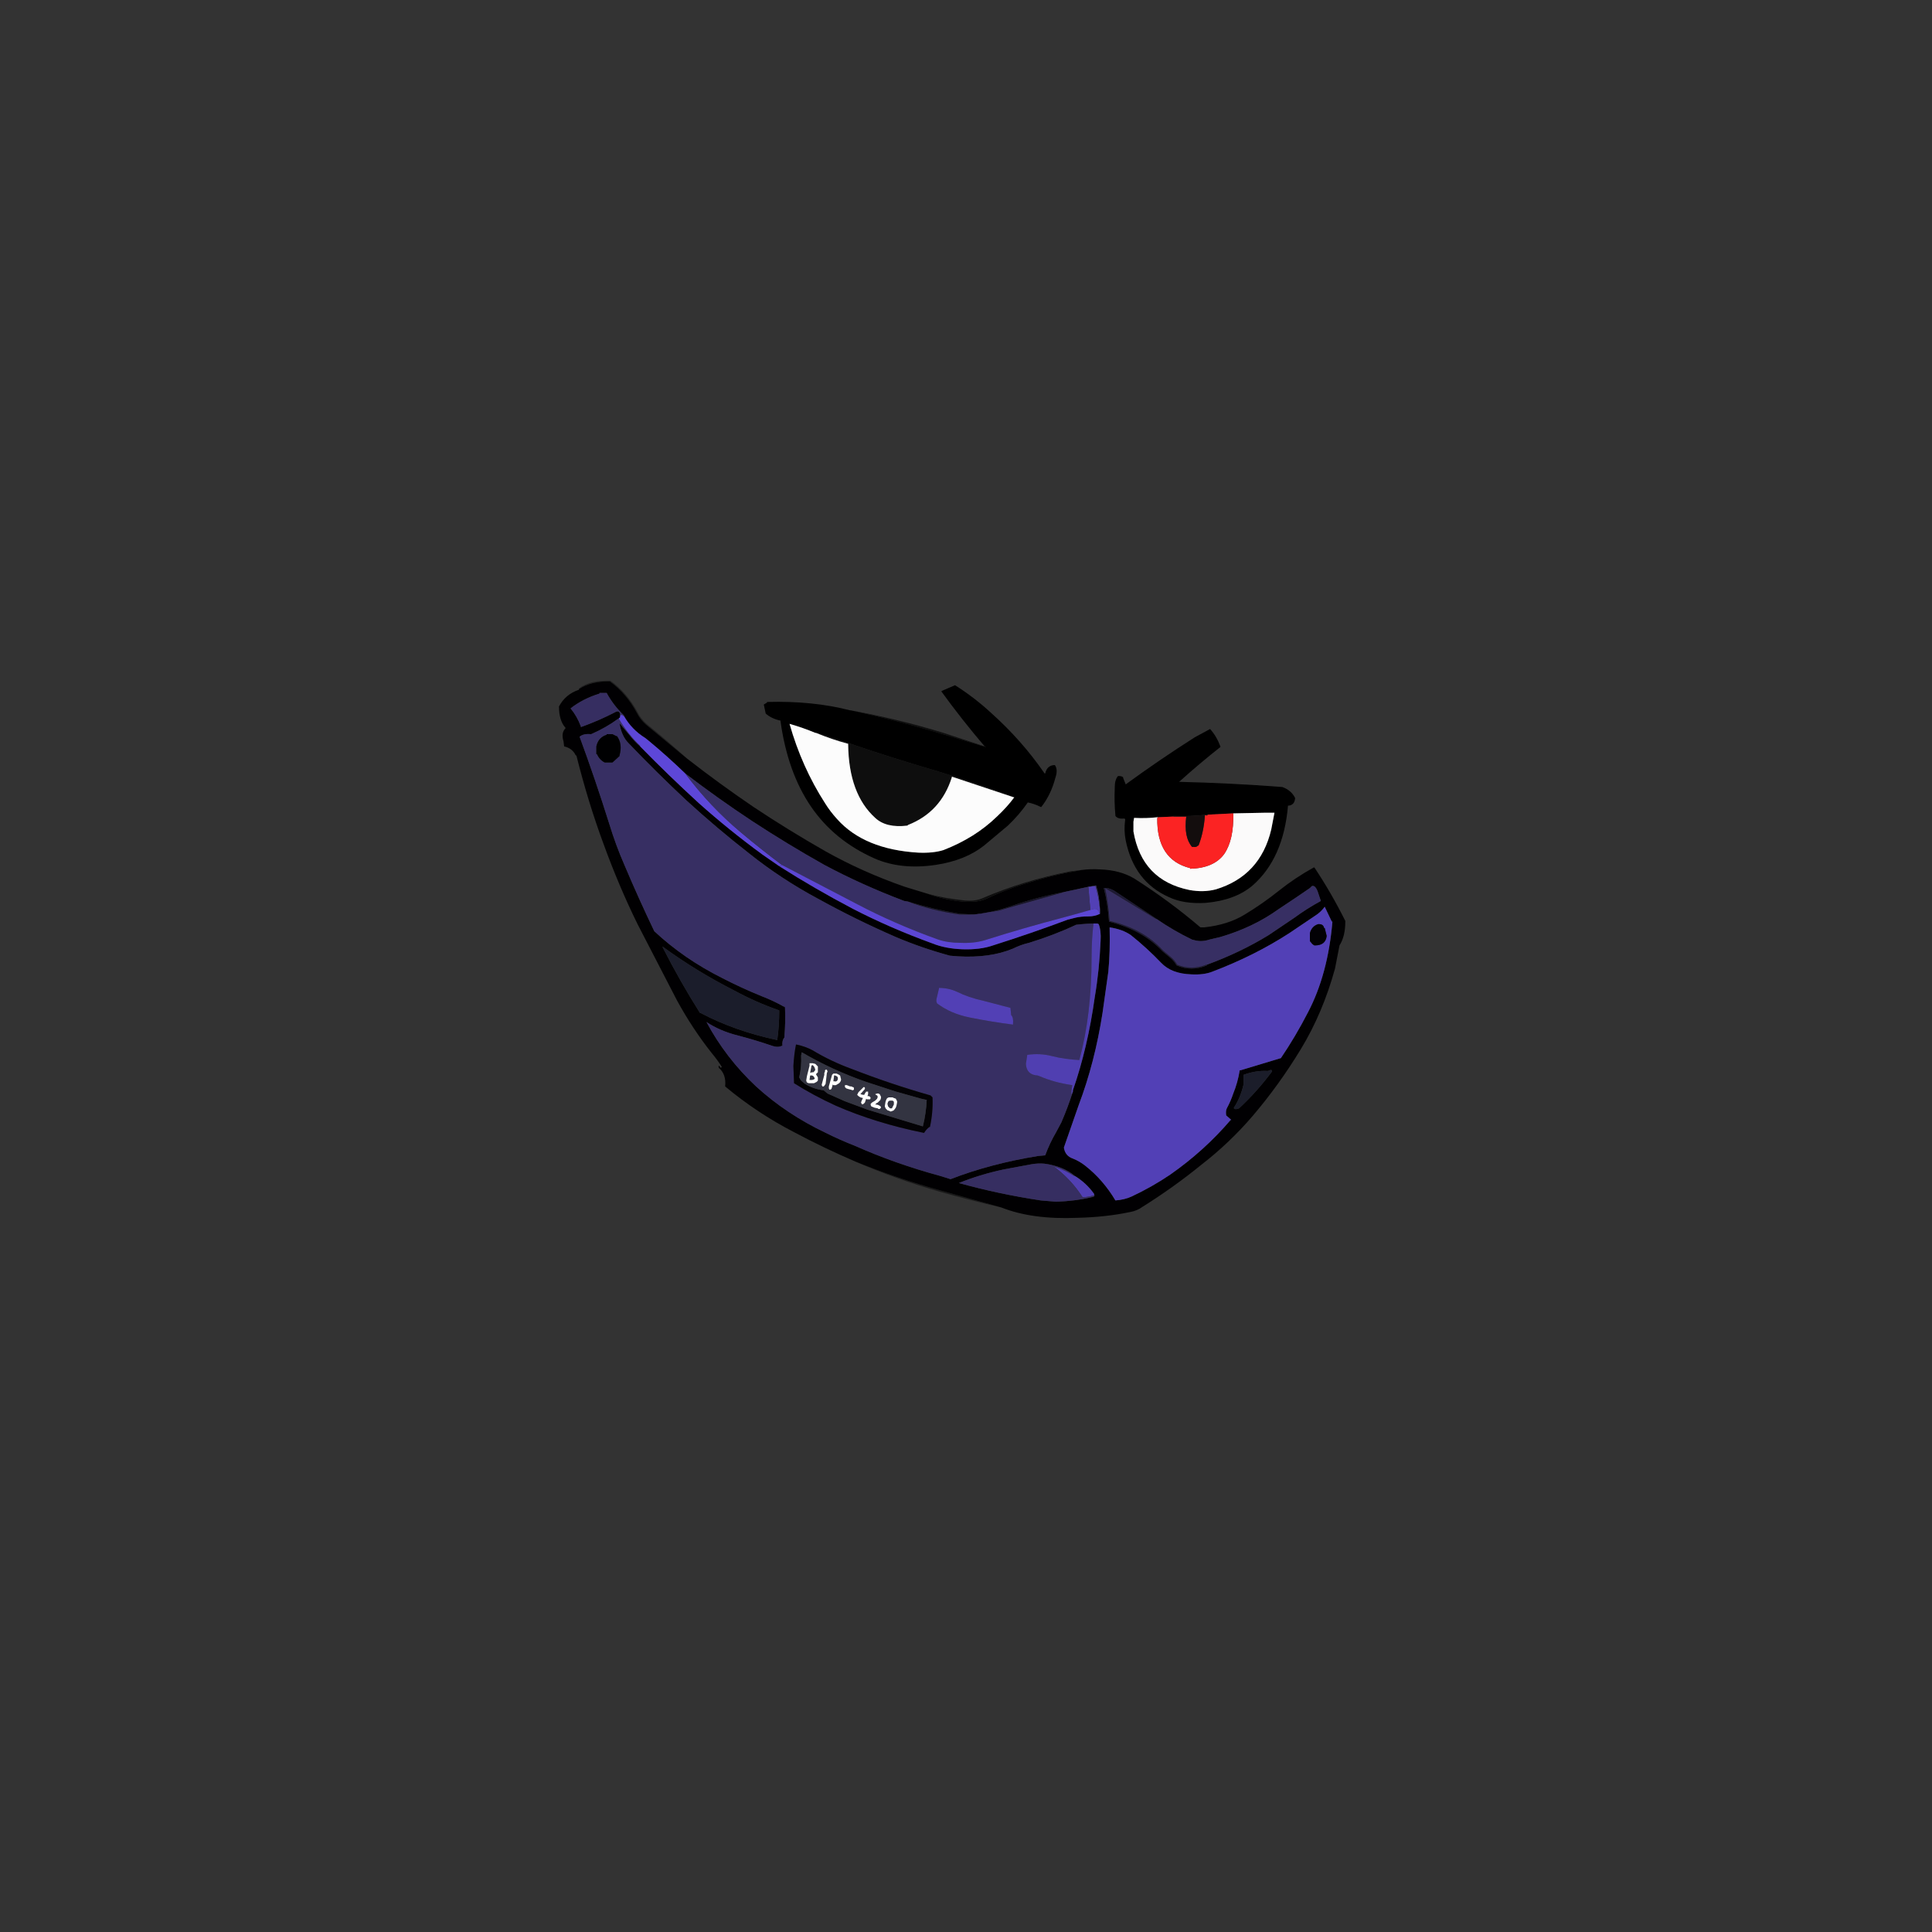 <svg xmlns="http://www.w3.org/2000/svg" xmlns:xlink="http://www.w3.org/1999/xlink" width="3000" height="3000" preserveAspectRatio="none"><rect width="100%" height="100%" fill="#333333" stroke="none"/><defs><g id="a"><path fill-opacity=".5" d="M1461 1851q46 13 94 24l-93-26q-69-19-133-45 62 27 132 47Z"/><path fill-opacity=".4" d="M1004 1124q-9-8-14-18-16-30-42-49h-1q-31-1-48 12v1q18-12 47-12h1q26 19 42 49 5 10 14 18l64 53q-31-28-63-54Z"/><path fill="#010002" d="M1533 1395q-15 7-38 5-29-3-54-12l-36-11q-66-23-123-55-58-33-112-69-53-36-103-75l-64-53q-9-8-14-18-16-30-42-49h-1q-29 0-47 12v1q-21 7-31 26 0 22 10 33v1q-7 7-3 20l1 8q13 3 18 14h1q18 72 42 137 24 66 53 125l61 118q24 44 54 82 10 12 16 22l-2 1q-4-6-3-1v1q12 10 10 29 49 41 107 71 47 25 96 46 64 26 133 45l93 26q48 19 118 16 44-1 82-9 11-2 19-8 48-30 91-65 44-34 80-76 41-48 75-104t53-125l7-36q9-14 9-37v-1q-22-44-48-83h-1q-29 16-54 36t-53 37q-26 16-63 20h-6q-48-41-103-76-22-13-53-14-15-1-29 1-42 7-80 19-35 10-66 25m-129 4 6 1q39 12 81 19l22 1 7-1h2l16-3q18-4 35-10 38-13 80-21l37-8 11-2h1q5 16 6 36v8q-8 4-18 4-12 0-20 2l-12 3q-56 21-116 40-20 7-48 6-26-1-46-9-66-24-124-54-59-31-114-66l-26-18q-52-38-99-80-47-43-91-88-9-8-16-17l-16-19q3 20 14 31 44 46 90 89 47 43 97 82 50 40 108 71 58 32 120 59 40 17 84 29l12 1q50 3 86-12 12-6 25-9 39-12 73-28 16-2 33-2l2 1q4 10 3 26-2 46-9 87-11 79-34 145v2q-8 25-18 48l-8 15q-10 17-17 36l-11 1q-74 12-136 36l-16-5q-70-19-133-47-23-9-45-20-61-29-108-72-47-44-77-100 21 14 49 21 27 7 53 16 9 3 15 0h1q-1-8 3-13v-1q2-23 1-45 0-2-2-2-16-9-34-16-32-13-61-28-60-30-106-73-24-50-46-102-14-32-24-65-22-70-46-135 6-5 17-4h1q23-10 42-24h1v-1q2 0 2-3v-1q0-4-2-6-3-1-6 1-25 13-53 23v-1q-6-16-16-28 19-15 45-23v-1h11q11 20 27 35v1q12 21 33 34l5 4q29 24 57 51 51 39 104 74 55 36 112 68 58 31 124 56m310-20q7-1 16 4l66 44q26 18 55 32l4 1q11 3 23-1l17-4q51-15 90-43l27-18 22-15 2-2 1-1q5-2 9 8l5 15q-22 12-41 26l-40 27q-44 27-96 46v1q-24 10-47 0-4-7-10-12l-12-10q-31-33-83-46v-1q-2-28-8-51m9 61q20 3 33 12 25 20 47 43 16 17 47 18 19 1 32-4 66-25 120-60l43-29q7-5 12-12l11 23h1q-7 82-38 141-19 37-42 71l-63 19h-1q-3 19-10 36-4 12-10 23-2 4-1 11l8 7h-1q-41 48-94 85-28 19-60 34-11 5-25 6-19-32-47-54-9-7-19-11-12-4-14-17l23-66q25-66 37-143l9-64q3-31 2-69m-694 31v-1q52 38 111 68 33 18 70 31 0 24-3 45v1q-66-14-119-42h-1q-31-49-58-102m946 192v1q-23 31-51 57l-3 1q-5 1-5-2 10-15 15-36v-15q19-7 37-6h1q6-3 6 0m-276 191v1q2 3-4 4-25 6-55 7l-24-2q-66-10-127-27 32-13 69-21l43-8q11-2 21-1 29 4 47 19 18 11 30 28Z"/><path fill="#513FB3" d="M1669 1826h-1q-14-9-32-15 27 20 45 48h1q7 0 17-3v-2q-12-17-30-28Z"/><path fill="#362E61" d="M1668 1826h1q-18-15-47-19-10-1-21 1l-43 8q-37 8-69 21 61 17 127 27l24 2q30-1 55-7 6-1 4-4v1q-10 3-17 3h-1q-18-28-45-48 18 6 32 15m-737-750v1q-26 8-45 23 10 12 16 28v1q28-10 53-23 3-2 6-1 2 2 2 6 3-2 5 1h1v-1q-16-15-27-35h-11Z"/><path fill="#1B1D2A" d="M1975 1664v-1q0-3-6 0h-1q-18-1-37 6v15q-5 21-15 36 0 3 5 2l3-1q28-26 51-57Z"/><path fill="#1B1D2B" d="M1029 1470v1q27 53 58 102h1q53 28 119 42v-1q3-21 3-45-37-13-70-31-59-30-111-68Z"/><path fill="#5240B6" d="M1756 1452q-13-9-33-12 1 38-2 69l-9 64q-12 77-37 143l-23 66q2 13 14 17 10 4 19 11 28 22 47 54 14-1 25-6 32-15 60-34 53-37 94-85h1l-8-7q-1-7 1-11 6-11 10-23 7-17 10-36h1l63-19q23-34 42-71 31-59 38-141h-1l-11-23q-5 7-12 12l-43 29q-54 35-120 60-13 5-32 4-31-1-47-18-22-23-47-43m291-17h1q7 0 8 6h1l3 12v1q-2 14-18 14h-1q-4-2-6-6h-1v-13q3-11 13-14Z"/><path fill="#020105" d="M2048 1435h-1q-10 3-13 14v13h1q2 4 6 6h1q16 0 18-14v-1l-3-12h-1q-1-6-8-6Z"/><path fill="#372F63" d="M1723 1429v1q52 12 83 46l12 10q6 5 10 12 22 9 45 0h1q52-19 96-46l40-27q19-14 41-26l-5-15q-4-10-9-8l-1 1-2 2-22 15-27 18q-39 28-90 43l-17 4q-12 4-23 1l-4-1q-29-14-55-32h-1l-79-48q5 24 7 50m-125 35q-13 3-25 9-36 15-86 12l-12-1q-44-12-84-29-62-27-120-59-58-31-108-71-50-39-97-82-46-43-90-89-11-11-14-31l16 19q7 9 16 17v-1q-19-18-33-42h-1q-19 14-42 24h-1q-11-1-17 4 24 65 46 135 10 33 24 65 22 52 46 102 46 43 106 73 29 15 61 28 18 7 34 16 2 0 2 2 1 22-1 45v1q-4 5-3 13h-1q-6 3-15 0-26-9-53-16-28-7-49-21 30 56 77 100 47 43 108 72 22 11 45 20 63 28 133 47l16 5q62-24 136-36l11-1q7-19 17-36l8-15q10-23 18-48l-1 2-1 3q-1-3 1-15-28-4-51-14l-3-1q-17-1-18-18l2-13v-1q20-3 39 2 20 5 42 6 19-70 19-159 0-28 3-53h6q-17 0-33 2-34 16-73 28m-144 91v-3l4-17v-1q15 0 28 6 18 9 41 14l42 11 1 10v1q4 4 3 14v1q-32-4-67-11-30-6-51-22l-1-3m-528-395v-1q3-14 16-18v-1h9l6 3h1q9 12 4 30v1l-11 10h-12q-8-4-12-13h-1v-11m310 462h1q14 3 25 9 28 17 61 29 59 23 122 41l3 3q1 23-4 46h-1q-5 4-8 9h-1q-74-15-136-42-35-16-65-35l-1-26v-1q1-18 4-33Z"/><path fill="#1D1934" d="M1730 1383q-9-5-16-4 6 23 8 51v1q52 13 83 46l12 10q6 5 10 12 23 10 47 0v-1h-1q-23 9-45 0-4-7-10-12l-12-10q-31-34-83-46v-1q-2-26-7-50l79 48h1l-66-44Z"/><path fill="#5D47D8" d="M994 1158v1q44 45 91 88 47 42 99 80l26 18 4-1v-1q-32-24-63-50-49-41-87-92-28-27-57-51l-5-4q-21-13-33-34h-1q-2-3-5-1v1q0 3-2 3v1q14 24 33 42Z"/><path fill="#503FB1" d="m1706 1435-2-1h-6q-3 25-3 53 0 89-19 159-22-1-42-6-19-5-39-2v1l-2 13q1 17 18 18l3 1q23 10 51 14-2 12-1 15l1-3 1-2v-2q23-66 34-145 7-41 9-87 1-16-3-26Z"/><path fill="#5240B5" d="m1700 1376-10 1 3 35v1q12-5 14 5h1v-6q-2-20-7-36h-1m-246 176v3l1 3q21 16 51 22 35 7 67 11v-1q1-10-3-14v-1l-1-10-42-11q-23-5-41-14-13-6-28-6v1l-4 17Z"/><path fill="#372F64" d="m1690 1377 10-1h1q5 16 7 36v-1q-1-20-6-36h-1l-11 2m-280 23-6-1q-66-25-124-56-57-32-112-68-53-35-104-74 38 51 87 92 31 26 63 50l117 61q59 31 126 55 15 5 34 5 21 1 38-4 60-19 121-35l22-6 21-6v-1l-3-35-37 8-78 22-24 7-31 5-7 1h-23q-43-6-80-20Z"/><path fill="#171429" d="m1513 1420-22-1q-42-7-81-19 37 14 80 20h23m38-6 24-7 78-22q-42 8-80 21-17 6-35 10l-16 3h-2l31-5Z"/><path fill="#030205" d="M1237 1622h-1q-3 15-4 33v1l1 26q30 19 65 35 62 27 136 42h1q3-5 8-9h1q5-23 4-46l-3-3q-63-18-122-41-33-12-61-29-11-6-25-9m7 17 1-5q48 28 100 46l46 15 39 11 9 2q-1 21-6 41l-86-26-35-13-27-12-6-5q-16-2-29-10l-6-5-3-5q4-17 3-34Z"/><path fill="#333441" d="m1245 1634-1 5q1 17-3 34l3 5 6 5q13 8 29 10l6 5 27 12 35 13 86 26q5-20 6-41l-9-2-39-11-46-15q-52-18-100-46m7 45v-2l1-6 4-16v-4h5l4 1 2 2 2 2v9l-1 1-2 2 3 5v5l-2 2-4 2h-8l-3-1v-1l-1-1m42-12h5l4 2q2 1 2 3l1 4q0 3-3 6l-5 3h-4l-1-1-1 4-1 3-2 1h-1l-1-2v-3l5-18 2-2m-14 2v-3l1-2v-2l1-1h2l1 3-1 2-2 17-2 3-1 1h-2l-1-2v-1l4-15m82 32-2-1-1-1 3-1h2l2 1 1 2 1 2v2l-1 3-2 2-2 2-2 1-2 2q4 0 7 2 2 1 2 3l-1 1-1 1h-2l-1-1-5-1-5-2-1-2v-2l2-2 5-3 1-1 2-2 1-3-1-2m-17-6h3v4l-1 3h2l2 1 1 2-1 2h-5l-1-1-2 6-2 2-2 1-1-1-1-2 1-3 2-4-4-1-3-2-2-2 1-2 1-2 6-6 2-2h1l1 1v2l-7 8 4 1h2l1-2 2-3m30 16 1-3 1-2 1-1 2-1h6l2 1 3 1 2 4v2l-1 5-1 3-3 4-2 1-3 1-2-1-3-1-3-3v-1l-1-1v-2l1-6m-54-19-4-1-3-1-2-2v-3h3l5 2h2l2 1q2 0 2 2v2l-2 1-3-1m67 20v-1q-1-2-3-2h-2q-3 0-4 2l-1 3 1 4 3 3h3l1-2 1-2 1-2v-3m-94-33h2q2 1 4-1l1-2v-2q0-2-2-3l-2-1h-2v2l-1 7m-36-9-1 7h4l3-1 1-1v-1l-2-3-2-1h-3m7-12-1-2-2-2h-1l-1 1-2 11 3-1h2l2-2 1-2-1-3Z"/><path fill="#FFF" d="m1317 1691 4 1 3 1 2-1v-2q0-2-2-2l-2-1h-2l-5-2h-3v3l2 2 3 1m59 17-1 3-1 6v2l1 1v1l3 3 3 1 2 1 3-1 2-1 3-4 1-3 1-5v-2l-2-4-3-1-2-1h-6l-2 1-1 1-1 2m12 3v4l-1 2-1 2-1 2h-3l-3-3-1-4 1-3q1-2 4-2h2q2 0 3 2m-42-16h-1l-2 3-1 2h-2l-4-1 7-8v-2l-1-1h-1l-2 2-6 6-1 2-1 2 2 2 3 2 4 1-2 4-1 3 1 2 1 1 2-1 2-2 2-6 1 1h5l1-2-1-2-2-1h-2l1-3v-4h-2m14 5 2 1 1 2-1 3-2 2-1 1-5 3-2 2v2l1 2 5 2 5 1 1 1h2l1-1 1-1q0-2-2-3-3-2-7-2l2-2 2-1 2-2 2-2 1-3v-2l-1-2-1-2-2-1h-2l-3 1 1 1m-80-34v3l-4 15v1l1 2h2l1-1 2-3 2-17 1-2-1-3h-2l-1 1v2l-1 2m14 1-2 2-5 18v3l1 2h1l2-1 1-3 1-4 1 1h4l5-3q3-3 3-6l-1-4q0-2-2-3l-4-2h-5m2 12h-2l1-7v-2h2l2 1q2 1 2 3v2l-1 2q-2 2-4 1m-44-1v1l1 1v1l3 1h8l4-2 2-2v-5l-3-5 2-2 1-1v-9l-2-2-2-2-4-1h-5v4l-4 16-1 6v1m12-22 1 2 1 3-1 2-2 2h-2l-3 1 2-11 1-1h1l2 2m-6 14h3l2 1 2 3v1l-1 1-3 1h-4l1-7Z"/><path fill="#000001" d="M926 1159v12h1q4 9 12 13h12l11-10v-1q5-18-4-30h-1l-6-3h-9v1q-13 4-16 18Z"/><path fill="#5C46D4" d="M1457 1459q-67-24-126-55l-117-61v1l-4 1q55 35 114 66 58 30 124 54 20 8 46 9 28 1 48-6 60-19 116-40l12-3q8-2 20-2 10 0 18-4v-1h-1q-2-10-14-5l-21 6-22 6q-61 16-121 35-17 5-38 4-19 0-34-5Z"/><path fill="#0E0E0E" d="M1495 1400q23 2 38-5 31-15 66-25 38-12 80-19l-17 2q-75 15-137 42-12 5-29 3-29-3-55-10 25 9 54 12m36-240-1-1h-1l-64-21q-68-21-144-35 74 16 143 37l67 20m-214-5v1q1 77 42 114 17 16 50 12l1-1q51-20 68-74v-1l96 32h1q-59-22-121-41-69-20-136-43h-1q-24-9-50-16 24 10 50 17Z"/><path d="M1321 1103h-1q-58-15-129-13v1l-5 3 3 14q9 8 23 11v1q11 79 47 132t99 81q41 18 95 10 46-7 75-30l37-31q17-16 31-36 10 2 20 7h1q15-19 22-46 4-12-1-19-12 0-15 13h-1q-35-51-83-94-26-24-56-43l-21 9v1q32 44 67 85h1l1 1-67-20q-69-21-143-37m-4 51h1q67 23 136 43 62 19 121 41-11 15-27 30-34 33-83 52-16 5-39 4-84-5-126-52-11-12-19-25-36-56-55-123 21 6 40 14h1q26 7 50 16Z"/><path fill="#FCFCFC" d="M1317 1156v-1q-26-7-50-17h-1q-19-8-40-14 19 67 55 123 8 13 19 25 42 47 126 52 23 1 39-4 49-19 83-52 16-15 27-30h-1l-96-32v1q-17 54-68 74l-1 1q-33 4-50-12-41-37-42-114Z"/><path d="M1895 1160v-1q-6-16-16-27l-24 13q-55 35-107 73l-4-10v-1q-2-2-7-2h-1q-5 6-5 17v1q-1 23 1 43v1q4 5 13 4 3 0 2 3-2 16 1 31 13 64 67 88 23 11 57 9 46-4 73-27 48-42 55-124h1q9-1 10-11v-1q-6-12-20-17h-1q-78-6-160-8h1q31-28 64-54m-21 105h1l40-2 49-1h15l1-1-1 1-5 26q-17 72-86 93-19 5-41 1-74-15-87-91v-15l1-6q19 1 36-1h1l23-1h1v-1q28 1 52-2m106-7v1-1Z"/><path fill="#FBFAFA" d="M1980 1258v1-1m-65 5q1 41-14 63-16 22-53 23v-1q-52-13-51-78h1v-1h-1q-17 2-36 1l-1 6v15q13 76 87 91 22 4 41-1 69-21 86-93l5-26 1-1-1 1h-15l-49 1Z"/><path fill="#FB2323" d="M1875 1265q0 2-2 1h-2q-2 27-10 47h-1q-2 3-8 2h-1q-13-15-9-47h-21l-23 1v1h-1q-1 65 51 78v1q37-1 53-23 15-22 14-63l-40 2Z"/><path fill="#130D0D" d="M1873 1266q2 1 2-1h-1q-24 3-52 2v1h20q-4 32 9 47h1q6 1 8-2h1q8-20 10-47h2Z"/></g></defs><use xlink:href="#a"/></svg>